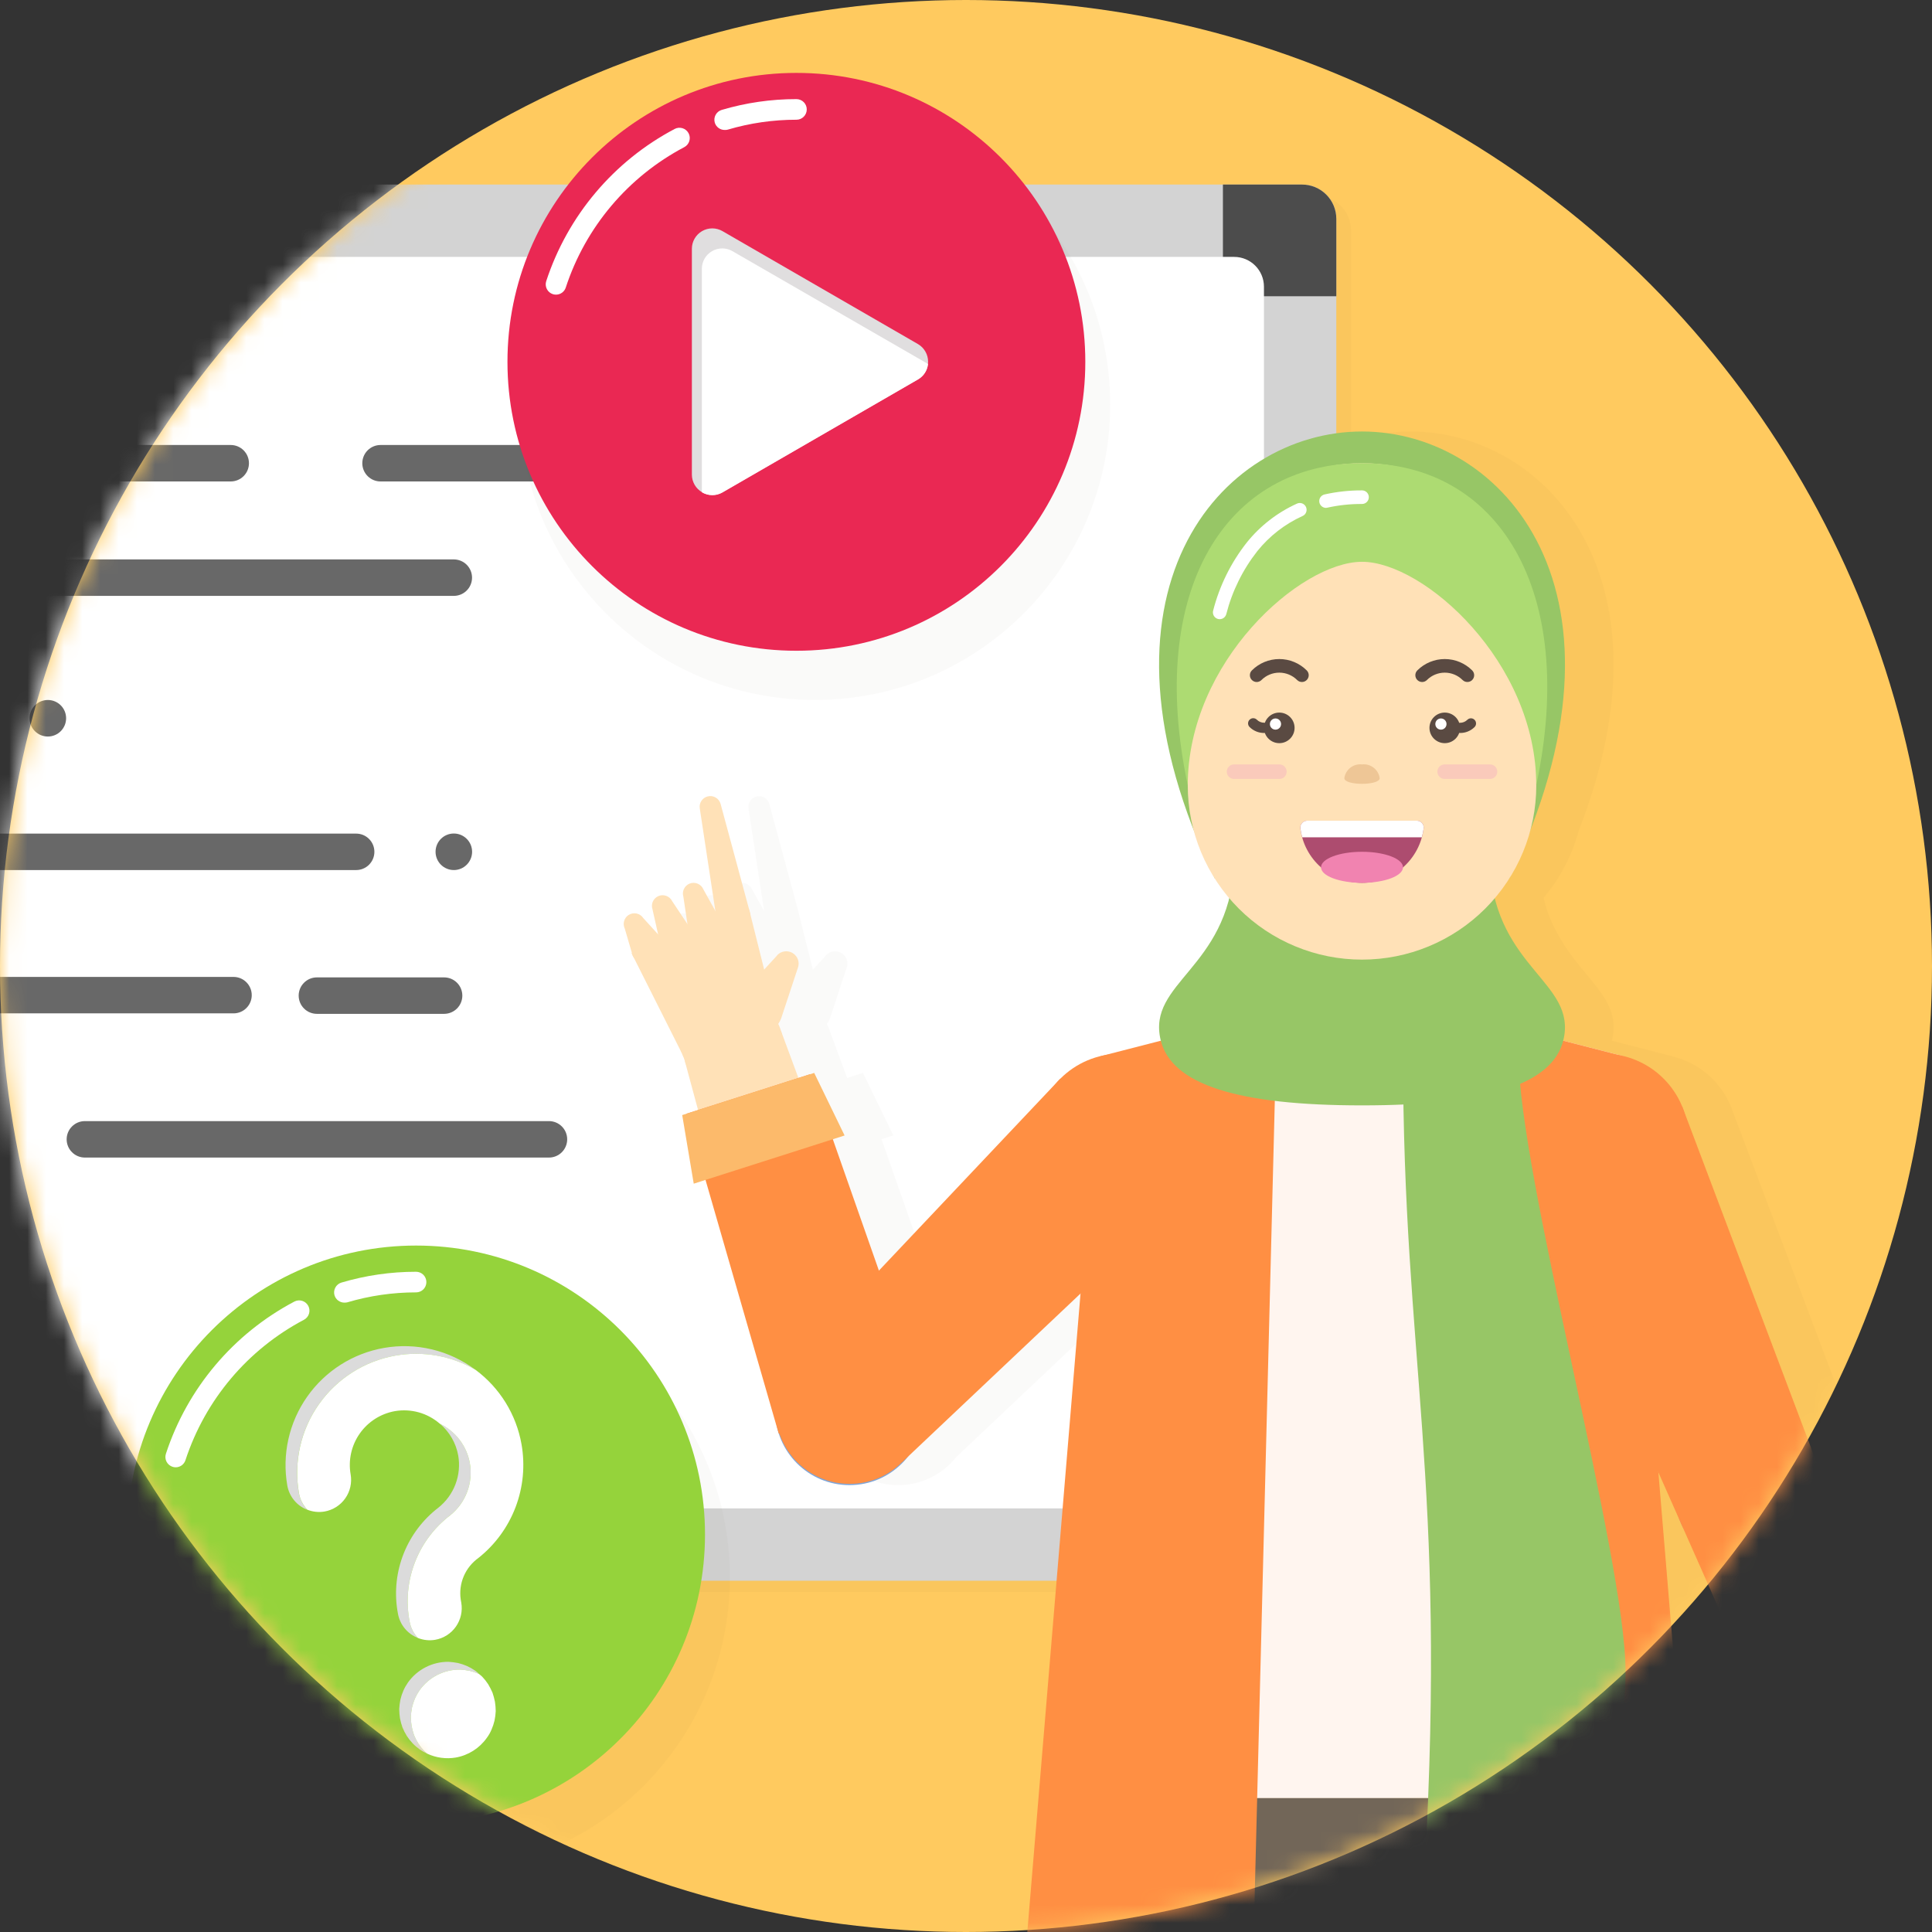 <svg width="106" height="106" viewBox="0 0 106 106" fill="none" xmlns="http://www.w3.org/2000/svg">
<rect x="0" y="0" width="106" height="106" fill="#333333" stroke="none"/>
<circle cx="53" cy="53" r="53" fill="#FFCA5F"/>
<mask id="mask0" mask-type="alpha" maskUnits="userSpaceOnUse" x="0" y="0" width="106" height="106">
<circle cx="53" cy="53" r="53" fill="#FFCA5F"/>
</mask>
<g mask="url(#mask0)">
<g style="mix-blend-mode:multiply" opacity="0.15">
<g style="mix-blend-mode:multiply" opacity="0.15">
<path d="M72.241 10.746H-45.312C-46.352 10.746 -47.194 11.589 -47.194 12.628V85.466C-47.194 86.505 -46.352 87.348 -45.312 87.348H72.241C73.28 87.348 74.123 86.505 74.123 85.466V12.628C74.123 11.589 73.28 10.746 72.241 10.746Z" fill="#42210B"/>
</g>
</g>
<path d="M71.435 10.126H-46.118C-47.157 10.126 -48 10.969 -48 12.008V84.846C-48 85.885 -47.157 86.728 -46.118 86.728H71.435C72.474 86.728 73.317 85.885 73.317 84.846V12.008C73.317 10.969 72.474 10.126 71.435 10.126Z" fill="#D3D3D3"/>
<path d="M71.435 10.126H67.096V16.254H73.317V12.007C73.317 11.508 73.118 11.03 72.765 10.677C72.412 10.324 71.934 10.126 71.435 10.126Z" fill="#4C4C4C"/>
<path d="M73.316 84.849V80.51H67.189V86.731H71.435C71.682 86.731 71.927 86.682 72.155 86.588C72.383 86.493 72.591 86.355 72.765 86.18C72.94 86.005 73.079 85.797 73.173 85.569C73.268 85.341 73.316 85.096 73.316 84.849Z" fill="#3D3D3D"/>
<path d="M69.347 81.124V15.729C69.347 14.827 68.615 14.095 67.713 14.095L-42.395 14.095C-43.297 14.095 -44.029 14.827 -44.029 15.729V81.124C-44.029 82.026 -43.297 82.758 -42.395 82.758H67.713C68.615 82.758 69.347 82.026 69.347 81.124Z" fill="white"/>
<path d="M46.34 26.415H20.878C20.613 26.415 20.358 26.31 20.171 26.122C19.983 25.935 19.878 25.68 19.878 25.415C19.878 25.15 19.983 24.895 20.171 24.708C20.358 24.52 20.613 24.415 20.878 24.415H46.34C46.605 24.415 46.859 24.52 47.047 24.708C47.234 24.895 47.34 25.15 47.34 25.415C47.34 25.68 47.234 25.935 47.047 26.122C46.859 26.31 46.605 26.415 46.34 26.415Z" fill="#686868"/>
<path d="M30.119 63.51H4.657C4.392 63.51 4.137 63.405 3.95 63.217C3.762 63.03 3.657 62.775 3.657 62.51C3.657 62.245 3.762 61.99 3.95 61.803C4.137 61.615 4.392 61.51 4.657 61.51H30.119C30.384 61.51 30.639 61.615 30.826 61.803C31.014 61.99 31.119 62.245 31.119 62.51C31.119 62.775 31.014 63.03 30.826 63.217C30.639 63.405 30.384 63.51 30.119 63.51Z" fill="#686868"/>
<path d="M24.366 55.625H17.387C17.122 55.625 16.867 55.52 16.68 55.332C16.492 55.145 16.387 54.89 16.387 54.625C16.387 54.36 16.492 54.105 16.68 53.918C16.867 53.73 17.122 53.625 17.387 53.625H24.366C24.631 53.625 24.886 53.73 25.073 53.918C25.261 54.105 25.366 54.36 25.366 54.625C25.366 54.89 25.261 55.145 25.073 55.332C24.886 55.52 24.631 55.625 24.366 55.625Z" fill="#686868"/>
<path d="M12.659 26.415H-33.952C-34.217 26.415 -34.471 26.31 -34.659 26.122C-34.847 25.935 -34.952 25.68 -34.952 25.415C-34.952 25.15 -34.847 24.895 -34.659 24.708C-34.471 24.52 -34.217 24.415 -33.952 24.415H12.659C12.924 24.415 13.179 24.52 13.366 24.708C13.554 24.895 13.659 25.15 13.659 25.415C13.659 25.68 13.554 25.935 13.366 26.122C13.179 26.31 12.924 26.415 12.659 26.415Z" fill="#686868"/>
<path d="M24.899 32.693H-21.713C-21.978 32.693 -22.233 32.588 -22.42 32.4C-22.608 32.213 -22.713 31.958 -22.713 31.693C-22.713 31.428 -22.608 31.174 -22.42 30.986C-22.233 30.798 -21.978 30.693 -21.713 30.693H24.899C25.164 30.693 25.419 30.798 25.606 30.986C25.794 31.174 25.899 31.428 25.899 31.693C25.899 31.958 25.794 32.213 25.606 32.4C25.419 32.588 25.164 32.693 24.899 32.693Z" fill="#686868"/>
<path d="M19.541 47.736H-27.072C-27.337 47.736 -27.591 47.631 -27.779 47.443C-27.967 47.255 -28.072 47.001 -28.072 46.736C-28.072 46.471 -27.967 46.216 -27.779 46.029C-27.591 45.841 -27.337 45.736 -27.072 45.736H19.541C19.806 45.736 20.061 45.841 20.248 46.029C20.436 46.216 20.541 46.471 20.541 46.736C20.541 47.001 20.436 47.255 20.248 47.443C20.061 47.631 19.806 47.736 19.541 47.736Z" fill="#686868"/>
<path d="M12.812 55.599H-33.8C-34.065 55.599 -34.32 55.494 -34.507 55.306C-34.695 55.119 -34.8 54.864 -34.8 54.599C-34.8 54.334 -34.695 54.08 -34.507 53.892C-34.32 53.704 -34.065 53.599 -33.8 53.599H12.812C13.077 53.599 13.332 53.704 13.519 53.892C13.707 54.08 13.812 54.334 13.812 54.599C13.812 54.864 13.707 55.119 13.519 55.306C13.332 55.494 13.077 55.599 12.812 55.599Z" fill="#686868"/>
<path d="M25.902 46.733C25.902 46.18 25.453 45.731 24.899 45.731C24.346 45.731 23.897 46.18 23.897 46.733C23.897 47.287 24.346 47.736 24.899 47.736C25.453 47.736 25.902 47.287 25.902 46.733Z" fill="#686868"/>
<path d="M3.627 39.407C3.627 38.854 3.178 38.405 2.625 38.405C2.071 38.405 1.622 38.854 1.622 39.407C1.622 39.961 2.071 40.41 2.625 40.41C3.178 40.41 3.627 39.961 3.627 39.407Z" fill="#686868"/>
<g style="mix-blend-mode:multiply" opacity="0.15">
<g style="mix-blend-mode:multiply" opacity="0.15">
<path d="M114.709 110.637L112.026 105.566C112.011 105.539 111.993 105.51 111.975 105.483L109.161 100.329V100.32C109.157 100.313 109.153 100.306 109.149 100.298L108.224 97.716L109.067 97.37L108.136 93.67L107.508 93.927L102.394 80.379L94.969 60.708C94.689 60.029 94.253 59.425 93.695 58.947C93.137 58.469 92.474 58.13 91.76 57.958V57.952L91.639 57.921C91.62 57.921 91.602 57.91 91.582 57.906L88.431 57.096C88.436 57.078 88.448 57.063 88.452 57.045C88.911 55.096 87.39 54.062 86.081 52.23C85.903 51.981 85.731 51.711 85.567 51.43C85.53 51.366 85.494 51.3 85.458 51.23C85.295 50.937 85.15 50.634 85.024 50.323C85.017 50.304 85.008 50.288 85.001 50.27C84.877 49.94 84.774 49.603 84.693 49.26C84.974 48.927 85.232 48.574 85.465 48.206H85.473L85.497 48.152C86.002 47.347 86.383 46.47 86.628 45.552C92.118 31.509 84.697 23.674 77.4 23.674C70.103 23.674 62.682 31.508 68.172 45.552C68.417 46.47 68.798 47.347 69.303 48.152C69.312 48.171 69.319 48.188 69.328 48.206H69.336C69.569 48.575 69.827 48.927 70.108 49.26C70.026 49.603 69.923 49.94 69.8 50.27C69.792 50.288 69.783 50.304 69.776 50.323C69.65 50.634 69.506 50.936 69.343 51.229C69.307 51.295 69.27 51.362 69.233 51.429C69.069 51.711 68.898 51.98 68.72 52.229C67.412 54.061 65.889 55.095 66.348 57.044C66.348 57.062 66.365 57.077 66.369 57.095L63.042 57.951V57.959C62.214 58.155 61.455 58.576 60.851 59.176L50.896 69.711L48.367 62.503L49.014 62.296L47.347 58.864L46.48 59.141L45.529 56.568C45.528 56.56 45.526 56.552 45.524 56.544C45.48 56.419 45.428 56.297 45.366 56.18C45.371 56.173 45.378 56.17 45.383 56.164C45.445 56.075 45.495 55.978 45.534 55.877L46.452 53.103C46.483 53.02 46.497 52.931 46.494 52.842C46.49 52.753 46.47 52.666 46.433 52.585C46.395 52.504 46.343 52.431 46.277 52.371C46.212 52.311 46.136 52.264 46.052 52.233C45.911 52.18 45.757 52.176 45.614 52.221C45.47 52.266 45.346 52.357 45.26 52.48L44.599 53.198L43.832 50.136C43.827 50.102 43.82 50.069 43.811 50.036L42.211 44.114C42.191 44.04 42.156 43.97 42.109 43.909C42.062 43.848 42.004 43.797 41.937 43.759C41.87 43.72 41.797 43.696 41.72 43.686C41.644 43.676 41.566 43.682 41.492 43.702C41.353 43.74 41.233 43.827 41.155 43.947C41.076 44.068 41.045 44.213 41.066 44.355L41.921 49.974L41.269 48.805C41.24 48.734 41.197 48.669 41.143 48.615C41.089 48.56 41.025 48.517 40.954 48.487C40.883 48.457 40.807 48.442 40.73 48.441C40.653 48.441 40.577 48.456 40.506 48.485C40.371 48.541 40.261 48.645 40.199 48.778C40.137 48.91 40.126 49.061 40.169 49.201L40.393 50.701L39.56 49.45C39.493 49.31 39.373 49.202 39.227 49.15C39.08 49.099 38.919 49.107 38.779 49.174C38.648 49.237 38.545 49.346 38.49 49.48C38.434 49.614 38.431 49.764 38.479 49.901L38.785 51.267L37.972 50.376C37.888 50.246 37.755 50.154 37.603 50.121C37.451 50.089 37.292 50.118 37.162 50.202C37.042 50.28 36.954 50.399 36.916 50.537C36.877 50.675 36.89 50.822 36.953 50.951L37.344 52.288L37.323 52.296L37.378 52.405L37.385 52.429C37.385 52.437 37.396 52.442 37.4 52.449L40.072 57.76V57.769C40.113 57.868 40.161 57.965 40.214 58.058C40.228 58.116 40.232 58.174 40.25 58.231L40.972 60.903L40.102 61.181L40.734 64.944L41.38 64.738L45.394 78.65H45.399C45.562 79.16 45.823 79.632 46.168 80.041C46.514 80.449 46.936 80.785 47.411 81.031C47.887 81.276 48.406 81.425 48.939 81.47C49.472 81.514 50.008 81.454 50.518 81.291C51.292 81.045 51.974 80.572 52.476 79.934L61.956 70.973L56.994 130.501C59.512 131.28 62.079 131.89 64.678 132.325L65.232 141.119L67.454 176.404L65.794 178.471C64.809 178.471 63.865 178.862 63.168 179.559C62.472 180.255 62.081 181.199 62.081 182.184V183.669H72.926V176.403L75.147 141.121L76.917 113.015H77.882L79.651 141.121L81.873 176.403V183.669H92.718V182.184C92.718 181.199 92.326 180.255 91.63 179.559C90.934 178.863 89.99 178.471 89.005 178.471L87.345 176.404L89.566 141.119L90.12 132.325C92.719 131.89 95.286 131.28 97.803 130.501L93.66 80.781L94.853 83.474L100.723 96.711L100.096 96.969L102.032 100.257L102.876 99.911L103.913 102.144C103.856 102.221 103.807 102.305 103.769 102.393L102.169 107.142C102.121 107.285 102.122 107.439 102.172 107.581C102.221 107.723 102.317 107.845 102.443 107.927C102.594 108.025 102.777 108.058 102.952 108.021C103.128 107.983 103.281 107.878 103.379 107.727L104.89 105.39L105.681 108.153C105.681 108.162 105.681 108.172 105.681 108.181L107.481 114.045C107.524 114.182 107.615 114.298 107.738 114.372C107.861 114.446 108.007 114.472 108.148 114.445C108.224 114.431 108.296 114.402 108.36 114.36C108.425 114.318 108.48 114.264 108.524 114.201C108.567 114.137 108.598 114.066 108.614 113.991C108.63 113.915 108.63 113.838 108.616 113.762L107.628 108.47L110.546 114.961C110.607 115.094 110.715 115.2 110.849 115.258C110.983 115.316 111.135 115.321 111.273 115.274C111.42 115.223 111.54 115.115 111.607 114.975C111.675 114.836 111.684 114.675 111.633 114.528L109.417 108.175L112.059 113.262C112.126 113.391 112.239 113.49 112.375 113.541C112.511 113.592 112.661 113.59 112.796 113.537C112.94 113.479 113.055 113.367 113.117 113.224C113.178 113.081 113.18 112.92 113.123 112.776L110.909 107.224L113.709 111.244C113.79 111.362 113.912 111.446 114.051 111.48C114.191 111.513 114.337 111.495 114.464 111.428C114.532 111.392 114.592 111.343 114.642 111.284C114.691 111.225 114.728 111.157 114.75 111.083C114.773 111.01 114.781 110.933 114.774 110.856C114.767 110.779 114.745 110.705 114.709 110.637Z" fill="#42210B"/>
</g>
</g>
<path d="M72.476 141.117L74.698 105.832H60.34L62.562 141.117H72.477H72.476Z" fill="#726658"/>
<path d="M67.519 113.011C71.484 113.011 74.698 109.797 74.698 105.832C74.698 101.867 71.484 98.653 67.519 98.653C63.554 98.653 60.34 101.867 60.34 105.832C60.34 109.797 63.554 113.011 67.519 113.011Z" fill="#726658"/>
<path d="M76.98 141.117L74.758 105.832H89.116L86.894 141.117H76.979H76.98Z" fill="#726658"/>
<path d="M81.937 113.011C85.902 113.011 89.116 109.797 89.116 105.832C89.116 101.867 85.902 98.653 81.937 98.653C77.972 98.653 74.758 101.867 74.758 105.832C74.758 109.797 77.972 113.011 81.937 113.011Z" fill="#726658"/>
<path d="M89.055 105.831L81.876 113.01H67.518L60.339 105.831V98.652H89.055V105.831Z" fill="#726658"/>
<path d="M60.339 98.652C60.339 94.844 61.852 91.193 64.544 88.5C67.237 85.808 70.888 84.295 74.696 84.295C78.504 84.295 82.156 85.808 84.848 88.5C87.541 91.192 89.054 94.844 89.054 98.652" fill="#726658"/>
<path d="M67.518 113.01C71.483 113.01 74.697 109.796 74.697 105.831C74.697 101.866 71.483 98.652 67.518 98.652C63.553 98.652 60.339 101.866 60.339 105.831C60.339 109.796 63.553 113.01 67.518 113.01Z" fill="#726658"/>
<path d="M81.876 113.01C85.841 113.01 89.055 109.796 89.055 105.831C89.055 101.866 85.841 98.652 81.876 98.652C77.911 98.652 74.697 101.866 74.697 105.831C74.697 109.796 77.911 113.01 81.876 113.01Z" fill="#726658"/>
<path d="M89.085 57.952L79.385 55.458H70.066L60.366 57.952V98.652H89.082L89.085 57.952Z" fill="#FFF5EF"/>
<path d="M95.131 130.498L89.085 57.953L79.385 55.458L81.35 133.144C86.023 132.746 90.642 131.86 95.131 130.498Z" fill="#FF8F43"/>
<path d="M70.068 55.459L60.368 57.954L54.323 130.499C58.811 131.861 63.429 132.748 68.102 133.146L70.068 55.459Z" fill="#FF8F43"/>
<path d="M103.927 104.135C105.454 104.135 106.692 102.897 106.692 101.37C106.692 99.843 105.454 98.605 103.927 98.605C102.4 98.605 101.162 99.843 101.162 101.37C101.162 102.897 102.4 104.135 103.927 104.135Z" fill="#FFE1B7"/>
<path d="M99.39 80.514L106.475 100.298L103.926 101.37L101.367 102.419L92.513 83.334L95.951 81.924L99.39 80.514Z" fill="#FFE1B7"/>
<path d="M95.953 85.997C98.202 85.997 100.026 84.174 100.026 81.924C100.026 79.675 98.202 77.851 95.953 77.851C93.703 77.851 91.88 79.675 91.88 81.924C91.88 84.174 93.703 85.997 95.953 85.997Z" fill="#80A5D7"/>
<path d="M103.928 104.135C105.455 104.135 106.693 102.897 106.693 101.37C106.693 99.843 105.455 98.605 103.928 98.605C102.401 98.605 101.163 99.843 101.163 101.37C101.163 102.897 102.401 104.135 103.928 104.135Z" fill="#FFE1B7"/>
<path d="M103.428 103.516L100.707 107.724C100.659 107.799 100.596 107.863 100.523 107.913C100.45 107.964 100.368 107.999 100.281 108.018C100.194 108.036 100.105 108.037 100.017 108.021C99.93 108.005 99.847 107.972 99.772 107.924C99.646 107.842 99.55 107.721 99.5 107.579C99.451 107.436 99.45 107.282 99.498 107.139L101.098 102.39C101.152 102.227 101.238 102.077 101.35 101.947C101.463 101.818 101.6 101.712 101.753 101.636C101.907 101.559 102.074 101.514 102.245 101.503C102.416 101.491 102.588 101.514 102.75 101.569C103.078 101.679 103.349 101.915 103.503 102.225C103.656 102.535 103.681 102.893 103.571 103.221C103.535 103.325 103.487 103.424 103.428 103.516Z" fill="#FFE1B7"/>
<path d="M109.42 105.697L106.489 100.329L103.927 101.369L101.368 102.418L103.054 108.307L106.236 107.002L109.42 105.697Z" fill="#FFE1B7"/>
<path d="M87.976 67.145C90.553 67.145 92.642 65.056 92.642 62.479C92.642 59.902 90.553 57.813 87.976 57.813C85.399 57.813 83.31 59.902 83.31 62.479C83.31 65.056 85.399 67.145 87.976 67.145Z" fill="#FF8F43"/>
<path d="M86.205 58.164L81.889 59.932L83.657 64.248L87.973 62.48L86.205 58.164Z" fill="#FF8F43"/>
<path d="M95.953 85.998C98.202 85.998 100.026 84.174 100.026 81.925C100.026 79.676 98.202 77.852 95.953 77.852C93.703 77.852 91.88 79.676 91.88 81.925C91.88 84.174 93.703 85.998 95.953 85.998Z" fill="#FF8F43"/>
<path d="M95.952 81.924L99.72 80.379L92.296 60.708L87.976 62.479L83.659 64.249L92.181 83.471L95.952 81.924Z" fill="#FF8F43"/>
<path d="M106.169 97.462L99.721 80.379L95.953 81.924L95.964 81.964L95.949 81.926L92.181 83.471L99.581 100.163L102.874 98.812L106.169 97.462Z" fill="#FF8F43"/>
<path d="M99.358 100.255L97.422 96.966L105.462 93.666L106.393 97.366L99.358 100.255Z" fill="#FF8F43"/>
<path d="M40.213 60.153C41.74 60.153 42.978 58.915 42.978 57.388C42.978 55.861 41.74 54.623 40.213 54.623C38.686 54.623 37.448 55.861 37.448 57.388C37.448 58.915 38.686 60.153 40.213 60.153Z" fill="#FFE1B7"/>
<path d="M50.146 76.278L42.853 56.57L40.212 57.388L37.578 58.23L43.067 78.54L46.607 77.409L50.146 76.278Z" fill="#FFE1B7"/>
<path d="M46.608 81.482C48.857 81.482 50.681 79.659 50.681 77.409C50.681 75.16 48.857 73.336 46.608 73.336C44.358 73.336 42.535 75.16 42.535 77.409C42.535 79.659 44.358 81.482 46.608 81.482Z" fill="#80A5D7"/>
<path d="M44.442 58.939L50.487 76.169L46.608 77.408L46.591 77.371L46.603 77.41L42.723 78.649L37.661 61.105L41.052 60.023L44.442 58.939Z" fill="#FF8F43"/>
<path d="M37.43 61.179L38.062 64.943L46.339 62.299L44.672 58.866L37.43 61.179Z" fill="#FCBA6B"/>
<path d="M39.534 50.491L38.594 48.801C38.535 48.657 38.422 48.543 38.278 48.483C38.135 48.423 37.974 48.422 37.83 48.481C37.695 48.537 37.586 48.642 37.523 48.774C37.461 48.906 37.45 49.057 37.493 49.197L37.78 51.122C37.816 51.239 37.876 51.348 37.954 51.442C38.032 51.536 38.128 51.614 38.237 51.671C38.345 51.728 38.464 51.763 38.586 51.774C38.708 51.785 38.831 51.772 38.948 51.736C39.184 51.662 39.382 51.498 39.497 51.279C39.612 51.06 39.635 50.804 39.562 50.568C39.554 50.542 39.544 50.515 39.534 50.491Z" fill="#FFE1B7"/>
<path d="M37.939 51.033L36.883 49.449C36.816 49.309 36.696 49.202 36.549 49.15C36.403 49.098 36.242 49.106 36.102 49.173C35.971 49.236 35.868 49.345 35.812 49.479C35.757 49.613 35.753 49.763 35.802 49.9L36.216 51.751C36.257 51.866 36.321 51.972 36.404 52.063C36.486 52.154 36.586 52.227 36.697 52.279C36.807 52.331 36.928 52.361 37.05 52.367C37.172 52.373 37.295 52.355 37.41 52.313C37.525 52.272 37.631 52.208 37.722 52.125C37.813 52.043 37.886 51.943 37.938 51.832C37.99 51.721 38.02 51.602 38.026 51.479C38.032 51.357 38.013 51.234 37.972 51.119C37.963 51.09 37.952 51.061 37.939 51.033Z" fill="#FFE1B7"/>
<path d="M41.137 50.032L39.537 44.11C39.517 44.036 39.482 43.966 39.435 43.905C39.389 43.844 39.33 43.793 39.263 43.755C39.197 43.717 39.123 43.692 39.047 43.682C38.971 43.672 38.893 43.678 38.819 43.698C38.68 43.735 38.559 43.823 38.481 43.943C38.402 44.064 38.371 44.209 38.393 44.351L39.315 50.417C39.352 50.662 39.485 50.881 39.684 51.028C39.884 51.175 40.133 51.236 40.378 51.199C40.623 51.162 40.843 51.029 40.989 50.83C41.136 50.63 41.198 50.381 41.161 50.136C41.155 50.101 41.147 50.066 41.137 50.032Z" fill="#FFE1B7"/>
<path d="M36.334 51.512L35.297 50.375C35.213 50.245 35.08 50.153 34.928 50.12C34.776 50.088 34.617 50.117 34.487 50.201C34.367 50.279 34.279 50.398 34.241 50.536C34.203 50.674 34.216 50.821 34.279 50.95L34.711 52.428C34.764 52.538 34.839 52.637 34.931 52.719C35.023 52.8 35.13 52.863 35.246 52.903C35.362 52.943 35.485 52.959 35.607 52.952C35.73 52.944 35.85 52.913 35.96 52.859C36.182 52.75 36.353 52.558 36.433 52.324C36.514 52.09 36.499 51.834 36.391 51.611C36.374 51.578 36.353 51.542 36.334 51.512Z" fill="#FFE1B7"/>
<path d="M39.993 59.57C41.52 59.57 42.758 58.332 42.758 56.805C42.758 55.278 41.52 54.04 39.993 54.04C38.466 54.04 37.228 55.278 37.228 56.805C37.228 58.332 38.466 59.57 39.993 59.57Z" fill="#FFE1B7"/>
<path d="M42.856 55.88L43.774 53.106C43.805 53.023 43.819 52.934 43.816 52.845C43.813 52.756 43.792 52.668 43.755 52.587C43.718 52.507 43.665 52.434 43.6 52.373C43.534 52.313 43.458 52.266 43.374 52.235C43.233 52.182 43.079 52.178 42.935 52.223C42.791 52.267 42.667 52.359 42.581 52.482L40.56 54.682C40.462 54.822 40.392 54.981 40.355 55.148C40.319 55.316 40.315 55.489 40.345 55.657C40.376 55.826 40.439 55.987 40.532 56.131C40.625 56.275 40.745 56.4 40.886 56.497C41.026 56.596 41.185 56.665 41.352 56.702C41.52 56.739 41.693 56.742 41.862 56.712C42.031 56.682 42.192 56.618 42.336 56.526C42.48 56.433 42.605 56.312 42.702 56.171C42.765 56.081 42.817 55.983 42.856 55.88Z" fill="#FFE1B7"/>
<path d="M34.649 52.294L37.397 57.758L39.997 56.805L42.589 55.842L41.102 49.9L37.877 51.1L34.649 52.294Z" fill="#FFE1B7"/>
<path d="M46.616 81.413C48.865 81.413 50.689 79.59 50.689 77.34C50.689 75.091 48.865 73.267 46.616 73.267C44.367 73.267 42.543 75.091 42.543 77.34C42.543 79.59 44.367 81.413 46.616 81.413Z" fill="#FF8F43"/>
<path d="M61.478 67.145C64.055 67.145 66.144 65.056 66.144 62.479C66.144 59.902 64.055 57.813 61.478 57.813C58.901 57.813 56.812 59.902 56.812 62.479C56.812 65.056 58.901 67.145 61.478 67.145Z" fill="#FF8F43"/>
<path d="M64.777 59.179L61.478 62.479L64.778 65.778L68.077 62.479L64.777 59.179Z" fill="#FF8F43"/>
<path d="M46.616 77.339L43.736 74.459L58.177 59.178L61.477 62.478L64.777 65.778L49.497 80.221L46.616 77.339Z" fill="#FF8F43"/>
<path d="M74.728 23.674C66.983 23.674 59.091 32.498 66.656 48.208H82.8C90.365 32.501 82.474 23.674 74.728 23.674Z" fill="#97C666"/>
<path d="M76.977 57.812C76.977 74.712 79.387 81.002 78.168 102.534C77.762 109.701 89.188 103.201 89.188 91.724C89.188 85.414 83.311 64.433 83.311 57.812C83.311 55.804 76.977 55.023 76.977 57.812Z" fill="#97C666"/>
<g opacity="0.1">
<g opacity="0.1">
<g opacity="0.1">
<path opacity="0.1" d="M83.311 57.812C83.311 55.804 76.977 55.023 76.977 57.812C76.977 59.255 77.035 60.831 77.134 62.507C79.343 62.513 81.54 62.178 83.647 61.512C83.452 60.288 83.34 59.051 83.311 57.812Z" fill="#3C2417"/>
</g>
</g>
</g>
<path d="M81.747 47.585H67.708C67.341 53.145 62.937 53.906 63.676 57.047C64.257 59.515 67.917 60.647 74.728 60.647C81.539 60.647 85.198 59.511 85.779 57.047C86.518 53.906 82.114 53.145 81.747 47.585Z" fill="#97C666"/>
<g opacity="0.1">
<g opacity="0.1">
<g opacity="0.1">
<path opacity="0.1" d="M81.747 47.585H67.708C67.622 49.266 67.043 50.885 66.044 52.24C67.156 53.429 68.501 54.376 69.995 55.023C71.489 55.67 73.1 56.004 74.728 56.002C76.356 56.004 77.967 55.67 79.461 55.023C80.955 54.376 82.299 53.429 83.412 52.24C82.412 50.885 81.834 49.266 81.747 47.585Z" fill="#3C2417"/>
</g>
</g>
</g>
<path d="M74.728 25.413C77.264 25.413 79.696 26.42 81.489 28.213C83.282 30.006 84.289 32.438 84.289 34.974V43.089C84.289 45.625 83.282 48.057 81.489 49.85C79.696 51.643 77.264 52.65 74.728 52.65C73.472 52.65 72.229 52.403 71.069 51.922C69.909 51.442 68.855 50.738 67.967 49.85C67.079 48.962 66.375 47.908 65.894 46.748C65.414 45.588 65.167 44.345 65.167 43.089V34.973C65.167 33.718 65.414 32.474 65.895 31.314C66.375 30.154 67.08 29.1 67.967 28.213C68.855 27.325 69.909 26.621 71.069 26.14C72.229 25.66 73.472 25.413 74.728 25.413Z" fill="#FFE1B7"/>
<path d="M71.715 45.028C71.662 45.029 71.609 45.04 71.56 45.063C71.512 45.085 71.469 45.118 71.434 45.158C71.399 45.199 71.373 45.246 71.357 45.297C71.342 45.348 71.338 45.402 71.345 45.455C71.449 46.279 71.85 47.036 72.473 47.585C73.096 48.134 73.898 48.437 74.728 48.437C75.558 48.437 76.359 48.134 76.982 47.585C77.604 47.036 78.005 46.278 78.109 45.455C78.116 45.402 78.112 45.348 78.097 45.297C78.082 45.245 78.056 45.198 78.02 45.158C77.986 45.117 77.942 45.085 77.894 45.062C77.845 45.04 77.792 45.028 77.739 45.028H71.715Z" fill="#AD4C6F"/>
<path d="M71.445 45.939H78.009C78.054 45.78 78.087 45.618 78.109 45.454C78.116 45.401 78.112 45.347 78.096 45.296C78.081 45.245 78.055 45.198 78.02 45.157C77.985 45.117 77.942 45.085 77.893 45.062C77.845 45.04 77.792 45.028 77.739 45.028H71.718C71.664 45.028 71.612 45.04 71.563 45.062C71.514 45.084 71.471 45.116 71.436 45.157C71.401 45.197 71.375 45.245 71.36 45.296C71.344 45.347 71.34 45.401 71.348 45.454C71.369 45.618 71.401 45.78 71.445 45.939Z" fill="white"/>
<path d="M70.189 40.774C70.652 40.774 71.028 40.398 71.028 39.935C71.028 39.472 70.652 39.096 70.189 39.096C69.725 39.096 69.35 39.472 69.35 39.935C69.35 40.398 69.725 40.774 70.189 40.774Z" fill="#5A4A42"/>
<path d="M80.106 40.215C80.069 40.215 80.033 40.208 79.999 40.194C79.965 40.18 79.934 40.159 79.908 40.133C79.882 40.107 79.861 40.076 79.847 40.042C79.833 40.008 79.826 39.972 79.826 39.935C79.826 39.898 79.833 39.862 79.847 39.828C79.861 39.794 79.882 39.763 79.908 39.737C79.934 39.712 79.965 39.691 79.999 39.677C80.033 39.663 80.069 39.656 80.106 39.656C80.18 39.657 80.254 39.642 80.322 39.614C80.391 39.586 80.454 39.544 80.506 39.492C80.532 39.466 80.563 39.446 80.597 39.431C80.63 39.417 80.667 39.41 80.704 39.41C80.74 39.41 80.776 39.417 80.81 39.431C80.844 39.446 80.875 39.466 80.901 39.492C80.927 39.518 80.948 39.549 80.963 39.584C80.977 39.618 80.984 39.655 80.984 39.692C80.984 39.729 80.977 39.766 80.963 39.8C80.948 39.835 80.927 39.866 80.901 39.892C80.796 39.996 80.672 40.078 80.536 40.133C80.399 40.189 80.253 40.217 80.106 40.215Z" fill="#5A4A42"/>
<path d="M69.35 40.215C69.203 40.215 69.058 40.187 68.922 40.13C68.786 40.074 68.663 39.992 68.559 39.888C68.532 39.862 68.511 39.831 68.497 39.796C68.483 39.762 68.475 39.725 68.475 39.688C68.475 39.651 68.483 39.614 68.497 39.58C68.511 39.545 68.532 39.514 68.559 39.488C68.585 39.461 68.616 39.44 68.65 39.426C68.685 39.411 68.722 39.404 68.759 39.404C68.796 39.404 68.833 39.411 68.867 39.426C68.902 39.44 68.933 39.461 68.959 39.488C69.011 39.54 69.072 39.581 69.14 39.609C69.208 39.638 69.281 39.652 69.354 39.652C69.391 39.652 69.427 39.659 69.461 39.673C69.495 39.687 69.526 39.707 69.552 39.733C69.578 39.759 69.599 39.79 69.613 39.824C69.627 39.858 69.634 39.894 69.634 39.931C69.635 39.968 69.628 40.006 69.614 40.041C69.6 40.075 69.579 40.107 69.552 40.133C69.526 40.16 69.494 40.181 69.46 40.195C69.425 40.209 69.388 40.216 69.35 40.215Z" fill="#5A4A42"/>
<path d="M71.43 37.418C71.381 37.418 71.332 37.409 71.287 37.39C71.242 37.371 71.201 37.344 71.167 37.309C70.907 37.05 70.556 36.905 70.189 36.905C69.823 36.905 69.471 37.05 69.212 37.309C69.177 37.344 69.136 37.371 69.091 37.39C69.046 37.409 68.997 37.419 68.948 37.419C68.899 37.419 68.851 37.409 68.806 37.39C68.76 37.371 68.719 37.344 68.685 37.309C68.65 37.275 68.622 37.233 68.603 37.188C68.585 37.143 68.575 37.094 68.575 37.045C68.575 36.996 68.585 36.948 68.603 36.903C68.622 36.858 68.65 36.816 68.685 36.782C69.084 36.383 69.625 36.159 70.189 36.159C70.754 36.159 71.295 36.383 71.694 36.782C71.729 36.816 71.756 36.858 71.775 36.903C71.794 36.948 71.804 36.996 71.804 37.045C71.804 37.094 71.794 37.143 71.775 37.188C71.756 37.233 71.729 37.275 71.694 37.309C71.659 37.344 71.618 37.371 71.573 37.39C71.527 37.409 71.479 37.418 71.43 37.418Z" fill="#5A4A42"/>
<path d="M80.508 37.418C80.459 37.418 80.41 37.409 80.365 37.39C80.32 37.371 80.279 37.344 80.244 37.309C79.985 37.05 79.633 36.905 79.267 36.905C78.901 36.905 78.549 37.05 78.29 37.309C78.255 37.344 78.214 37.371 78.169 37.39C78.124 37.409 78.075 37.419 78.026 37.419C77.977 37.419 77.928 37.409 77.883 37.39C77.838 37.371 77.797 37.344 77.762 37.309C77.692 37.239 77.653 37.144 77.653 37.045C77.653 36.947 77.692 36.852 77.762 36.782C78.161 36.383 78.703 36.159 79.267 36.159C79.831 36.159 80.373 36.383 80.772 36.782C80.842 36.852 80.881 36.947 80.881 37.045C80.881 37.144 80.842 37.239 80.772 37.309C80.737 37.344 80.696 37.371 80.651 37.39C80.606 37.409 80.557 37.418 80.508 37.418Z" fill="#5A4A42"/>
<path d="M79.267 40.774C79.73 40.774 80.106 40.398 80.106 39.935C80.106 39.472 79.73 39.096 79.267 39.096C78.804 39.096 78.428 39.472 78.428 39.935C78.428 40.398 78.804 40.774 79.267 40.774Z" fill="#5A4A42"/>
<path d="M69.98 40.032C70.149 40.032 70.287 39.895 70.287 39.725C70.287 39.555 70.149 39.418 69.98 39.418C69.81 39.418 69.673 39.555 69.673 39.725C69.673 39.895 69.81 40.032 69.98 40.032Z" fill="white"/>
<path d="M79.057 40.032C79.227 40.032 79.364 39.895 79.364 39.725C79.364 39.555 79.227 39.418 79.057 39.418C78.887 39.418 78.75 39.555 78.75 39.725C78.75 39.895 78.887 40.032 79.057 40.032Z" fill="white"/>
<path d="M75.698 42.693C75.698 43.109 73.757 43.109 73.757 42.693C73.789 42.466 73.908 42.26 74.09 42.119C74.271 41.978 74.5 41.914 74.728 41.939C74.956 41.914 75.184 41.979 75.365 42.12C75.546 42.26 75.666 42.466 75.698 42.693Z" fill="#EEC696"/>
<path d="M74.727 48.437C75.969 48.437 76.976 48.056 76.976 47.585C76.976 47.114 75.969 46.733 74.727 46.733C73.485 46.733 72.478 47.114 72.478 47.585C72.478 48.056 73.485 48.437 74.727 48.437Z" fill="#F183B0"/>
<path d="M70.194 41.939H67.707C67.487 41.939 67.308 42.118 67.308 42.338C67.308 42.558 67.487 42.737 67.707 42.737H70.194C70.414 42.737 70.593 42.558 70.593 42.338C70.593 42.118 70.414 41.939 70.194 41.939Z" fill="#FACABB"/>
<path d="M79.262 42.737H81.749C81.969 42.737 82.148 42.558 82.148 42.338C82.148 42.118 81.969 41.939 81.749 41.939H79.262C79.041 41.939 78.863 42.118 78.863 42.338C78.863 42.558 79.041 42.737 79.262 42.737Z" fill="#FACABB"/>
<path d="M74.728 30.823C71.343 30.823 65.167 36.313 65.167 43.087C62.881 32.313 67.307 25.412 74.728 25.412C82.149 25.412 86.573 32.312 84.288 43.087C84.288 36.314 78.113 30.823 74.728 30.823Z" fill="#ADDB72"/>
<path d="M72.754 27.865C72.669 27.865 72.587 27.836 72.521 27.783C72.455 27.73 72.409 27.657 72.39 27.574C72.368 27.477 72.386 27.376 72.438 27.293C72.491 27.209 72.575 27.15 72.671 27.128C73.346 26.977 74.036 26.902 74.728 26.905C74.827 26.905 74.922 26.944 74.992 27.014C75.062 27.084 75.101 27.179 75.101 27.278C75.101 27.377 75.062 27.472 74.992 27.542C74.922 27.612 74.827 27.651 74.728 27.651C74.092 27.647 73.458 27.714 72.837 27.851C72.81 27.859 72.782 27.864 72.754 27.865Z" fill="white"/>
<path d="M66.922 33.972C66.888 33.972 66.855 33.967 66.822 33.959C66.775 33.946 66.731 33.924 66.692 33.894C66.653 33.864 66.621 33.827 66.596 33.784C66.572 33.742 66.556 33.695 66.55 33.646C66.544 33.598 66.547 33.548 66.56 33.501C66.908 32.141 67.536 30.869 68.405 29.766C69.143 28.847 70.087 28.116 71.161 27.63C71.251 27.589 71.354 27.586 71.446 27.621C71.539 27.656 71.613 27.727 71.654 27.817C71.674 27.861 71.686 27.91 71.687 27.959C71.689 28.008 71.681 28.056 71.663 28.102C71.646 28.148 71.62 28.19 71.586 28.226C71.553 28.261 71.513 28.29 71.468 28.31C70.5 28.748 69.65 29.407 68.985 30.236C68.182 31.258 67.601 32.437 67.28 33.696C67.259 33.775 67.212 33.844 67.147 33.894C67.083 33.944 67.004 33.971 66.922 33.972Z" fill="white"/>
<g style="mix-blend-mode:multiply" opacity="0.15">
<g style="mix-blend-mode:multiply" opacity="0.15">
<path d="M44.709 38.405C53.658 38.405 60.913 31.15 60.913 22.201C60.913 13.252 53.658 5.997 44.709 5.997C35.76 5.997 28.505 13.252 28.505 22.201C28.505 31.15 35.76 38.405 44.709 38.405Z" fill="#42210B"/>
</g>
</g>
<path d="M43.694 35.704C52.449 35.704 59.546 28.607 59.546 19.852C59.546 11.097 52.449 4 43.694 4C34.939 4 27.842 11.097 27.842 19.852C27.842 28.607 34.939 35.704 43.694 35.704Z" fill="#EA2853"/>
<path d="M39.759 7.13C39.638 7.131 39.519 7.092 39.422 7.02C39.324 6.948 39.252 6.846 39.217 6.73C39.175 6.587 39.191 6.432 39.263 6.301C39.334 6.17 39.455 6.072 39.598 6.03C40.929 5.636 42.31 5.436 43.698 5.438C43.772 5.438 43.846 5.453 43.914 5.481C43.983 5.51 44.045 5.551 44.098 5.604C44.15 5.656 44.192 5.719 44.22 5.787C44.249 5.856 44.263 5.93 44.263 6.004C44.263 6.154 44.203 6.298 44.097 6.404C43.992 6.51 43.848 6.569 43.698 6.569C42.42 6.568 41.149 6.751 39.924 7.114C39.87 7.127 39.815 7.133 39.759 7.13Z" fill="white"/>
<path d="M30.506 16.166C30.447 16.166 30.388 16.157 30.332 16.139C30.19 16.093 30.071 15.992 30.003 15.858C29.935 15.725 29.922 15.57 29.968 15.427C31.145 11.834 33.673 8.838 37.017 7.074C37.15 7.004 37.305 6.99 37.448 7.035C37.591 7.079 37.71 7.179 37.78 7.311C37.815 7.377 37.836 7.449 37.843 7.523C37.849 7.596 37.841 7.671 37.819 7.742C37.797 7.813 37.761 7.878 37.714 7.935C37.666 7.992 37.608 8.039 37.542 8.074C34.458 9.7 32.127 12.461 31.042 15.774C31.006 15.888 30.934 15.987 30.838 16.057C30.742 16.128 30.625 16.166 30.506 16.166Z" fill="white"/>
<path d="M50.368 18.88L39.638 12.68C39.468 12.582 39.275 12.53 39.079 12.53C38.882 12.53 38.689 12.582 38.519 12.68C38.349 12.778 38.208 12.92 38.11 13.09C38.012 13.26 37.96 13.453 37.96 13.649V26.039C37.96 26.235 38.012 26.428 38.11 26.598C38.208 26.768 38.349 26.909 38.519 27.008C38.689 27.106 38.882 27.158 39.079 27.158C39.275 27.158 39.468 27.106 39.638 27.008L50.368 20.808C50.536 20.709 50.675 20.568 50.772 20.399C50.869 20.23 50.92 20.039 50.92 19.844C50.92 19.649 50.869 19.458 50.772 19.289C50.675 19.119 50.536 18.979 50.368 18.88Z" fill="#E0DEDF"/>
<path d="M40.185 13.779C40.015 13.681 39.822 13.629 39.626 13.629C39.429 13.63 39.236 13.681 39.066 13.78C38.896 13.878 38.755 14.019 38.657 14.189C38.559 14.36 38.507 14.553 38.507 14.749V27.007C38.678 27.111 38.873 27.167 39.073 27.169C39.272 27.171 39.469 27.119 39.641 27.018L50.371 20.818C50.523 20.73 50.652 20.607 50.747 20.46C50.842 20.312 50.9 20.144 50.916 19.969L40.185 13.779Z" fill="white"/>
<g style="mix-blend-mode:multiply" opacity="0.15">
<g style="mix-blend-mode:multiply" opacity="0.15">
<path d="M23.843 102.743C32.792 102.743 40.047 95.488 40.047 86.539C40.047 77.59 32.792 70.335 23.843 70.335C14.894 70.335 7.639 77.59 7.639 86.539C7.639 95.488 14.894 102.743 23.843 102.743Z" fill="#42210B"/>
</g>
</g>
<path d="M22.828 100.042C31.583 100.042 38.68 92.945 38.68 84.19C38.68 75.435 31.583 68.338 22.828 68.338C14.073 68.338 6.976 75.435 6.976 84.19C6.976 92.945 14.073 100.042 22.828 100.042Z" fill="#95D33B"/>
<path d="M18.894 71.469C18.773 71.469 18.655 71.43 18.558 71.358C18.46 71.286 18.389 71.185 18.353 71.069C18.311 70.926 18.328 70.772 18.399 70.641C18.47 70.51 18.59 70.412 18.733 70.369C20.062 69.975 21.442 69.775 22.828 69.776C22.902 69.776 22.976 69.791 23.044 69.819C23.113 69.848 23.175 69.889 23.228 69.942C23.28 69.994 23.322 70.057 23.35 70.126C23.379 70.194 23.393 70.268 23.393 70.342C23.393 70.492 23.334 70.635 23.228 70.742C23.122 70.847 22.978 70.907 22.828 70.907C21.551 70.906 20.28 71.09 19.055 71.453C19.003 71.466 18.948 71.471 18.894 71.469Z" fill="white"/>
<path d="M9.64 80.504C9.581 80.504 9.522 80.495 9.466 80.476C9.395 80.453 9.33 80.417 9.273 80.368C9.217 80.32 9.17 80.261 9.136 80.195C9.103 80.129 9.082 80.057 9.076 79.983C9.07 79.909 9.079 79.835 9.102 79.764C10.279 76.171 12.807 73.175 16.151 71.411C16.284 71.341 16.439 71.328 16.581 71.372C16.724 71.416 16.844 71.516 16.914 71.648C16.948 71.714 16.97 71.786 16.976 71.859C16.983 71.933 16.975 72.008 16.953 72.079C16.931 72.15 16.895 72.215 16.848 72.272C16.8 72.329 16.742 72.376 16.676 72.411C13.592 74.037 11.262 76.798 10.176 80.111C10.14 80.225 10.068 80.324 9.972 80.395C9.876 80.465 9.759 80.504 9.64 80.504Z" fill="white"/>
<path d="M22.956 95.667C22.866 95.52 22.787 95.366 22.72 95.207C22.663 95.044 22.618 94.877 22.585 94.707C22.559 94.535 22.544 94.362 22.541 94.189C22.552 94.017 22.574 93.846 22.607 93.676C22.646 93.507 22.701 93.341 22.77 93.182C22.841 93.024 22.926 92.873 23.025 92.731C23.278 92.378 23.612 92.091 23.999 91.894C24.387 91.698 24.816 91.597 25.25 91.602C25.422 91.612 25.593 91.634 25.762 91.667C25.932 91.706 26.098 91.761 26.257 91.831C26.267 91.831 26.277 91.844 26.288 91.849C26.221 91.78 26.147 91.717 26.069 91.66C25.927 91.561 25.776 91.476 25.618 91.405C25.459 91.336 25.293 91.281 25.124 91.241C24.955 91.208 24.783 91.187 24.611 91.176C24.177 91.172 23.748 91.272 23.361 91.469C22.974 91.665 22.64 91.953 22.387 92.306C22.288 92.447 22.202 92.598 22.132 92.756C22.063 92.916 22.008 93.081 21.968 93.251C21.935 93.42 21.913 93.591 21.903 93.763C21.906 93.936 21.92 94.109 21.946 94.281C21.98 94.451 22.025 94.618 22.082 94.781C22.148 94.94 22.227 95.094 22.318 95.241C22.412 95.387 22.52 95.524 22.64 95.65C22.76 95.775 22.892 95.887 23.033 95.987C23.163 96.076 23.301 96.153 23.444 96.218C23.389 96.169 23.328 96.128 23.278 96.076C23.159 95.95 23.051 95.813 22.956 95.667Z" fill="#DBDBDB"/>
<path d="M22.929 89.867C22.691 89.617 22.532 89.301 22.472 88.961L22.44 88.776C22.273 87.722 22.394 86.642 22.79 85.651C23.186 84.66 23.842 83.794 24.689 83.145C25.112 82.809 25.436 82.366 25.628 81.862C25.82 81.357 25.872 80.811 25.779 80.279C25.696 79.812 25.503 79.372 25.217 78.995C24.93 78.617 24.557 78.313 24.13 78.108C24.66 78.554 25.017 79.171 25.14 79.853C25.233 80.385 25.181 80.932 24.989 81.436C24.797 81.941 24.473 82.384 24.05 82.72C23.204 83.369 22.548 84.235 22.152 85.226C21.756 86.217 21.635 87.296 21.801 88.35L21.834 88.536C21.887 88.833 22.015 89.112 22.207 89.345C22.399 89.578 22.648 89.758 22.929 89.867Z" fill="#DBDBDB"/>
<path d="M21.701 74.375C23.209 74.11 24.762 74.386 26.085 75.155C25.374 74.623 24.562 74.241 23.698 74.035C22.835 73.829 21.938 73.801 21.063 73.955C19.36 74.254 17.845 75.218 16.851 76.633C15.857 78.049 15.466 79.801 15.763 81.505C15.816 81.802 15.944 82.081 16.136 82.314C16.328 82.547 16.577 82.726 16.858 82.835C16.62 82.585 16.461 82.269 16.401 81.929C16.103 80.225 16.494 78.472 17.488 77.055C18.482 75.639 19.997 74.675 21.701 74.375Z" fill="#DBDBDB"/>
<path d="M25.008 96.428C25.698 96.305 26.311 95.915 26.714 95.342C26.817 95.203 26.903 95.051 26.969 94.891C27.039 94.732 27.094 94.566 27.133 94.397C27.168 94.228 27.19 94.056 27.198 93.884C27.196 93.71 27.182 93.537 27.155 93.366C27.121 93.197 27.076 93.029 27.02 92.866C26.951 92.708 26.872 92.554 26.784 92.406C26.689 92.26 26.581 92.123 26.461 91.997C26.41 91.943 26.344 91.897 26.287 91.849C26.276 91.849 26.266 91.835 26.256 91.831C26.097 91.761 25.931 91.706 25.761 91.667C25.592 91.634 25.421 91.612 25.249 91.602C24.815 91.597 24.386 91.698 23.998 91.894C23.611 92.091 23.277 92.378 23.024 92.731C22.925 92.873 22.84 93.024 22.769 93.182C22.7 93.341 22.645 93.507 22.606 93.676C22.573 93.846 22.551 94.017 22.54 94.189C22.543 94.362 22.558 94.535 22.584 94.707C22.617 94.877 22.663 95.044 22.719 95.207C22.786 95.366 22.864 95.52 22.955 95.667C23.05 95.813 23.157 95.95 23.277 96.076C23.327 96.128 23.388 96.169 23.443 96.218C23.931 96.445 24.477 96.518 25.008 96.428Z" fill="white"/>
<path d="M25.779 80.28C25.872 80.812 25.82 81.358 25.628 81.863C25.436 82.367 25.112 82.811 24.689 83.146C23.842 83.795 23.186 84.661 22.79 85.652C22.394 86.643 22.273 87.723 22.44 88.777L22.472 88.962C22.532 89.302 22.691 89.618 22.929 89.868C23.23 89.988 23.557 90.023 23.876 89.968C24.337 89.887 24.746 89.626 25.014 89.244C25.282 88.861 25.388 88.387 25.307 87.927L25.275 87.742C25.216 87.312 25.274 86.875 25.445 86.477C25.616 86.078 25.893 85.734 26.245 85.481C27.165 84.751 27.87 83.787 28.288 82.689C28.704 81.591 28.817 80.401 28.614 79.245C28.327 77.608 27.422 76.144 26.087 75.154C24.764 74.385 23.211 74.109 21.703 74.374C20 74.674 18.485 75.637 17.491 77.053C16.497 78.468 16.106 80.22 16.403 81.924C16.462 82.264 16.622 82.58 16.86 82.83C17.16 82.95 17.488 82.985 17.806 82.93C18.267 82.849 18.676 82.589 18.944 82.206C19.213 81.823 19.318 81.35 19.237 80.889C19.101 80.107 19.281 79.303 19.737 78.653C20.193 78.003 20.887 77.561 21.669 77.422C22.104 77.348 22.55 77.371 22.975 77.489C23.4 77.608 23.793 77.82 24.126 78.109C24.554 78.314 24.927 78.618 25.215 78.995C25.502 79.373 25.696 79.813 25.779 80.28Z" fill="white"/>
</g>
</svg>
